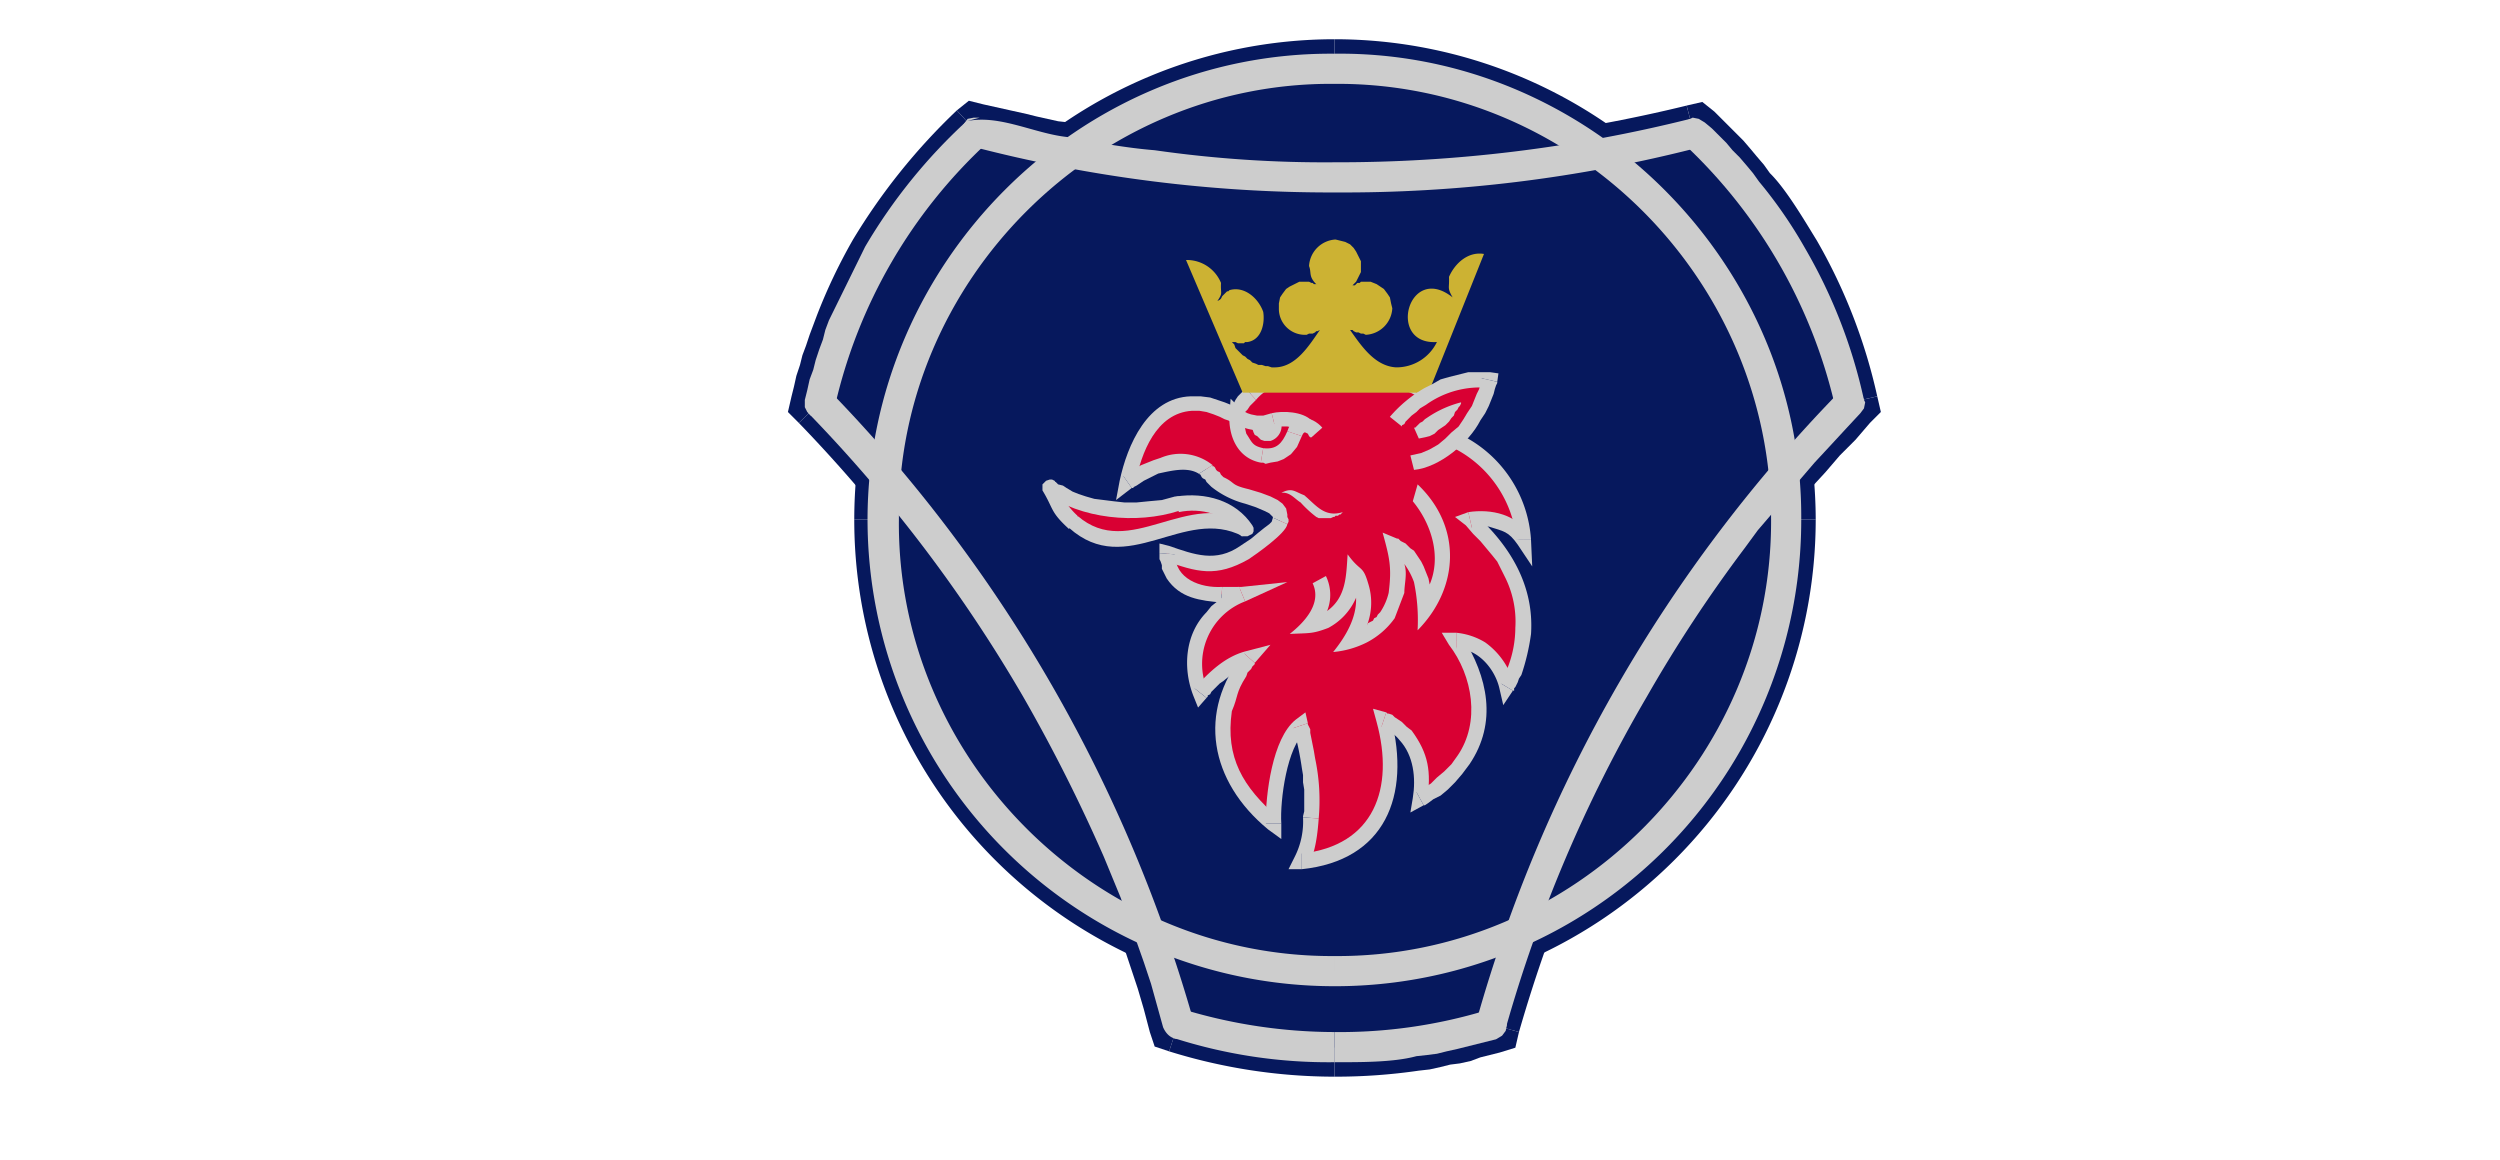 <svg xmlns="http://www.w3.org/2000/svg" viewBox="0 0 286.744 133" xmlns:v="https://vecta.io/nano"><style><![CDATA[.H{fill-rule:evenodd}.I{fill:#cdcdcd}.J{fill:#d90033}]]></style><g fill="#06185d"><path d="M111.957 15.154C103.249 23.361 96.46 34.5 94.108 46.286a169.692 169.692 0 0 1 41.094 71.119 61.107 61.107 0 0 0 35.836.138 167.168 167.168 0 0 1 41.094-71.257 59.962 59.962 0 0 0-17.849-30.994 166.982 166.982 0 0 1-82.327-.138" class="H"/><path d="M96.46 43.934l.83 3.044a56.864 56.864 0 0 1 17.019-29.333l-4.566-4.981a70.829 70.829 0 0 0-11.899 14.805 63.781 63.781 0 0 0-4.151 8.717l-.83 2.214-.415 1.245-.415 1.107-.277 1.107-.415 1.245-.277 1.245-.277 1.107.83 3.044-.83-3.044-.415 1.799 1.245 1.245"/><path d="M136.171 114.223l2.214 2.214A171.747 171.747 0 0 0 96.46 43.934L91.618 48.5a166.37 166.37 0 0 1 24.352 32.239 154.452 154.452 0 0 1 9.132 18.126l.969 2.352.969 2.491.969 2.352.83 2.352 1.66 4.981.692 2.352.692 2.629 2.214 2.214-2.214-2.214.554 1.661 1.661.554"/><path d="M153.051 116.852a57.76 57.76 0 0 1-16.88-2.629l-2.076 6.365a63.963 63.963 0 0 0 18.956 2.905"/><path d="M167.856 116.575l2.214-2.352c-5.067 1.965-11.614 2.426-17.019 2.629v6.641a66.154 66.154 0 0 0 9.685-.692l1.245-.139 1.245-.277 1.107-.277 1.107-.138 1.245-.277 1.107-.415 2.214-.554 2.214-2.352-2.214 2.352 1.799-.554.415-1.799"/><path d="M208.812 46.978l.83-3.044a171.261 171.261 0 0 0-41.786 72.641l6.365 1.799a170.68 170.68 0 0 1 15.912-37.635 191.355 191.355 0 0 1 11.207-16.88l1.522-1.937 1.66-2.076 1.522-1.937 1.661-1.937 1.66-1.799 1.661-1.937 1.799-1.799 1.661-1.937.83-3.044-.83 3.044 1.245-1.245-.415-1.799"/><path d="M195.114 18.475l-3.044-.692c8.117 7.132 14.604 18.63 16.742 29.195l6.503-1.522a62.928 62.928 0 0 0-6.918-17.849c-1.4-2.274-3.547-5.941-5.396-7.749l-.692-.969-.83-.969-.692-.83-.83-.969-3.321-3.321-3.182-.692 3.182.692-1.384-1.107-1.799.415"/><path d="M153.051 23.732a167.117 167.117 0 0 0 42.062-5.258l-1.66-6.365a173.98 173.98 0 0 1-40.402 4.981"/><path d="M114.309 17.644l-3.044.83a175.571 175.571 0 0 0 41.786 5.258v-6.642a186.135 186.135 0 0 1-20.478-1.384c-3.323-.533-6.701-.869-9.962-1.66l-1.245-.138-2.491-.554-1.107-.277-4.981-1.107-3.044.692 3.044-.692-1.66-.415-1.384 1.107"/><path d="M101.303 59.569a51.781 51.781 0 0 1 51.748-51.748c28.468.005 51.99 23.236 51.748 51.748.404 28.448-23.406 51.912-51.748 51.887a51.906 51.906 0 0 1-51.748-51.887" class="H"/><path d="M153.051 4.5a55.112 55.112 0 0 0-55.069 55.069h6.641a48.555 48.555 0 0 1 48.427-48.427"/><path d="M208.258 59.569A55.211 55.211 0 0 0 153.051 4.5v6.642c26.644-.028 48.58 21.749 48.427 48.427"/><path d="M153.051 114.776a55.208 55.208 0 0 0 55.207-55.207h-6.78a48.213 48.213 0 0 1-48.427 48.428M97.982 59.569a55.138 55.138 0 0 0 55.069 55.207v-6.78c-26.677.233-48.478-21.834-48.428-48.428"/></g><path d="M94.662 46.424h0zm17.019-30.163l.554.276h.138v-1.661h-.139l.692.277h-.139"/><g class="I"><path d="M95.354 45.041l.415 1.522a58.944 58.944 0 0 1 17.434-30.163l-2.352-2.491a62.683 62.683 0 0 0-11.623 14.389l-4.151 8.44-.415 1.107-.277 1.107-.415 1.107-.415 1.245-.277 1.107-.415 1.107-.276 1.245-.277 1.107.415 1.522-.415-1.522v.83l.277.554.415.415.692.277h.692l.554-.139.415-.554.415-.691"/><path d="M135.617 115.744l1.245 1.245a170.432 170.432 0 0 0-41.509-71.949l-2.629 2.352a167.511 167.511 0 0 1 24.629 32.516 189.477 189.477 0 0 1 9.27 18.402l1.937 4.704.83 2.491.969 2.491.83 2.352.83 2.491 1.384 4.981 1.245 1.245-1.245-1.245c1.063 2.438 3.784 1.195 3.459-.83"/><path d="M153.051 118.374a60.162 60.162 0 0 1-17.434-2.629l-.969 3.321a58.02 58.02 0 0 0 18.402 2.767"/><path d="M169.378 116.99l1.107-1.107a57.924 57.924 0 0 1-17.434 2.491v3.459c2.781-.002 6.754.037 9.409-.692l1.245-.138 1.107-.139 1.107-.276 1.245-.277 4.428-1.107 1.107-1.245-1.107 1.245.692-.415.415-.554.138-.692-.138-.554-.277-.554-.415-.415-.692-.277-.83.139"/><path d="M210.472 46.563l.415-1.522a168.686 168.686 0 0 0-41.509 71.949l3.321.969a163.052 163.052 0 0 1 16.189-38.05 161.914 161.914 0 0 1 11.207-17.019l1.522-2.075 1.661-1.937 1.522-1.937 3.321-3.874 1.799-1.937 1.661-1.799 1.798-1.937.415-1.522-.415 1.522.415-.554.139-.692-.277-.554-.415-.554-.415-.415-.692-.138-.692.138-.554.415"/><path d="M194.699 16.953l-1.522-.415a59.511 59.511 0 0 1 17.296 30.025l3.321-.692a59.785 59.785 0 0 0-6.78-17.434 51.692 51.692 0 0 0-5.258-7.61l-.692-.969-.692-.83-.83-.969-.83-.83-.692-.83-1.661-1.661-.83-.692-1.661-.415 1.661.415-.692-.415-.692-.139-.554.277-.554.415-.415.554-.139.553.139.692.554.554"/><path d="M153.051 22.072a162.949 162.949 0 0 0 41.647-5.119l-.83-3.321a165.93 165.93 0 0 1-40.817 4.981m-39.849-2.213l-1.66.415a162.379 162.379 0 0 0 41.509 5.258v-3.459a136.643 136.643 0 0 1-20.616-1.384c-3.362-.27-6.78-.918-10.101-1.522-3.763-.42-7.781-2.617-11.484-1.799l1.522-.415h-.692l-.692.139-.415.554-.277.554v.691l.139.554.415.554.692.277"/><path d="M153.051 6.16c-29.398-.24-53.492 24.052-53.547 53.408h3.598c-.245-27.368 22.595-50.187 49.949-49.949m53.547 49.949c.187-29.278-24.244-53.773-53.547-53.408v3.459c27.495-.215 50.131 22.489 50.088 49.95m-50.088 53.547a53.45 53.45 0 0 0 53.547-53.547h-3.459c.134 27.5-22.62 50.293-50.088 50.088M99.504 59.569a53.557 53.557 0 0 0 53.547 53.547v-3.459c-27.412.173-50.228-22.63-49.95-50.088"/></g><path d="M135.064 57.77a7.778 7.778 0 0 1 4.428.415 6.29 6.29 0 0 1 3.321 2.491c-7.207-4.192-16.816 7.746-22.415-4.843 3.812 2.864 10.269 3.307 14.667 1.937" class="H J"/><g class="I"><path d="M142.536 61.506l1.107-1.245c-1.926-2.903-5.408-3.812-8.717-3.321l.277 1.799c2.5-.531 5.534.191 6.918 2.491l1.107-1.245-1.107 1.245.277.277h.692l.276-.139.277-.138.139-.277v-.415l-.139-.277"/><path d="M122.611 60.676v-.138c6.646 5.959 13.218-2.56 19.924.969l.692-1.522c-7.034-4.038-13.654 4.396-19.648-.83l.139.139-.415-.277h-.277l-.276.138-.277.139-.139.276-.138.415.138.277.277.277"/><path d="M120.951 55.141l-1.384 1.107c1.319 2.172.851 2.421 3.044 4.428l.969-1.522a8.788 8.788 0 0 1-2.352-3.597l-1.384.969 1.384-.969-.277-.415-.277-.139h-.277l-.415.139-.139.138-.276.277v.692"/><path d="M134.926 56.94h-.139l-1.522.415-1.522.139-1.384.138h-1.384l-1.245-.138-2.214-.277-.969-.277-.83-.277-.692-.277-.692-.415-.415-.277-.554-.138-.277-.277h-.138v-.138l-1.107 1.384c4.079 3.021 10.56 3.621 15.358 2.075h0l.415-.138.139-.277.138-.277v-.277l-.138-.277-.277-.276-.277-.139h-.415"/></g><path d="M143.504 45.179a6.587 6.587 0 0 0-1.799 2.491h-.138l-.277-.138-.415-.277-1.384-.554-.969-.277-.83-.138h-1.107c-4.331.067-6.614 5.408-7.195 8.994 2.518-1.637 6.189-3.395 8.994-1.384v.138h.138l.139.138.138.277.277.139.138.277c.842.874 1.322.856 2.214 1.522 1.047.572 2.76.736 3.874 1.384 1.155.78 1.621.622 1.522 2.075-4.319 4.654-7.326 6.01-13.006 3.598v.277l.139.276v.277l.138.277a3.541 3.541 0 0 0 1.799 2.629 7.784 7.784 0 0 0 4.428.969l.277.139h.554l.415-.139h.83l-.276.139-.277.138-.554.277-.554.415-.554.415-1.245 1.245a8.273 8.273 0 0 0-1.245 8.717 11.574 11.574 0 0 1 5.673-4.012h-.139v.138l-.138.138-.139.139-.138.277-.277.277-.139.276-.276.415a15.318 15.318 0 0 0-1.661 4.289c-.915 5.387 1.527 9.563 5.535 13.007.094-3.27.643-8.929 3.182-11.208v.138l.138.139v.415l.139.415.138.554.139.692.138.692a25.409 25.409 0 0 1 .554 6.78v.83l-.139.276v1.107l-.138.415a7.505 7.505 0 0 1-.83 3.044c8.964-.683 11.544-8.122 9.409-16.189v.138c.673-.087 2.108 1.188 2.491 1.661 1.794 1.985 2.039 4.79 1.66 7.333l.138-.139.415-.138.554-.415.692-.415 2.352-2.352.83-1.107c2.993-4.299 1.923-9.563-.83-13.698 3.116.5 4.916 2.265 5.811 5.396v-.138l.139-.139.138-.138.415-.83.139-.415c.316-1.158 1.07-3.321.969-4.428.599-4.972-2.218-9.872-5.95-13.007l.139-.138h2.075a5.634 5.634 0 0 1 3.874 2.352 13.62 13.62 0 0 0-7.333-11.069c-2.59-1.261-2.814-5.23-4.704-6.365-4.112-2.036-16.119-3.309-19.232.692" class="H J"/><g class="I"><path d="M141.29 48.5l1.245-.554.138-.277.139-.415.277-.277.276-.415.692-.692-1.107-1.245h-.138l-.139.139-.692.692-.277.415-.277.554-.277.415-.276.692 1.384-.554-.969 1.522.969.692.277-1.245"/><path d="M128.838 54.588l1.384.83c.669-3.45 2.38-8.048 6.503-8.302h.83l.83.139.83.277.692.276.554.277.415.139.276.138.139.139.969-1.522h-.138l-.415-.277-.554-.277-.692-.277-1.66-.554-1.107-.138h-1.107c-4.946.164-7.28 5.544-8.164 9.685l1.384.83-1.384-.83-.415 2.213 1.799-1.384"/><path d="M139.076 53.343a5.85 5.85 0 0 0-5.95-.83l-.83.277-1.384.554-1.107.554-.415.276-.276.277h-.139l-.138.139.969 1.384h.138l.139-.138.277-.139.83-.554 1.661-.83c1.531-.318 3.671-.913 4.981.277l-.277-.277"/><path d="M143.227 56.11c-2.138-.5-1.476-.728-2.906-1.384l-.277-.277-.138-.277-.277-.138-.139-.138-.138-.277-.139-.139h-.138v-.138l-1.522.969.139.138.138.277.138.139.277.138.139.277.277.277.277.277a10.463 10.463 0 0 0 3.874 1.937m4.843 2.352l.138-.554-.138-.276v-.277l-.138-.692-.415-.554-.554-.415-.83-.415-1.107-.415-1.384-.415-.415 1.66 1.245.415.969.415.554.277.415.415v.692l.138-.554 1.522.692.138-.277v-.277"/><path d="M143.227 64.135c.78-.519 4.292-2.966 4.428-4.012l-1.522-.692h-.138l-.139.415-.277.277-.554.415-.691.554-.83.691-1.245.83m-7.472.969l-1.245.692c3.74 1.361 5.94 1.99 9.685-.138l-.969-1.522c-2.793 1.935-5.26 1.003-8.164 0l-1.107.83 1.107-.83-1.107-.277v1.107"/><path d="M140.183 67.317c-2.481.147-5.412-.913-5.396-3.736l-1.799-.138v.692l.138.277.139.415v.415l.554 1.107c1.533 2.288 3.823 2.534 6.364 2.767h-.138z"/><path d="M142.812 68.978l-.415-1.661h-2.214l-.138 1.799h2.076l.415-.139-.415-1.661.692 1.661 4.843-2.214-5.258.554"/><path d="M137.001 78.94l1.522.277a7.664 7.664 0 0 1 4.289-10.239l-.692-1.661h-.139l-.138.139-.415.277-.554.277-.554.415-1.383 1.107-.554.692c-2.461 2.502-2.742 6.376-1.522 9.547l1.522.277-1.522-.277.554 1.384.969-1.107"/><path d="M143.919 76.034l-.83-1.384c-2.537.583-4.444 2.477-6.088 4.289l1.384 1.107.138-.138v-.139l.277-.138.139-.277.969-.969.415-.277a9.04 9.04 0 0 1 3.182-1.799l-.83-1.384 1.245 1.107 1.799-2.076-2.629.692"/><path d="M145.164 94.436l1.384-.692c-3.976-3.494-6.017-6.828-5.258-12.176.761-1.741.406-2.052 1.661-4.012l.138-.415.415-.415.138-.276.139-.139.138-.138v-.139l-1.245-1.107c-5.405 6.738-3.906 14.699 2.767 20.201l1.522-.692-1.522.692 1.522 1.107v-1.799"/><path d="M150.007 82.952l-1.384-.415c-2.701 2.152-3.45 8.574-3.459 11.899h1.798c-.164-2.643.664-8.837 2.768-10.516l-1.384-.415 1.661-.554-.277-1.245-1.107.83"/><path d="M151.252 93.883a23.259 23.259 0 0 0-.415-6.918l-.138-.83-.139-.692-.138-.692-.139-.692v-.415l-.277-.554v-.138l-1.66.554a34.788 34.788 0 0 1 .969 4.566l.139.83v.83l.138.83v2.491l-.138.554v.138"/><path d="M149.316 97.896l.691 1.245c.881-1.038 1.149-3.892 1.245-5.258l-1.799-.139a8.953 8.953 0 0 1-.969 4.566l.83 1.384-.83-1.384-.692 1.384h1.522"/><path d="M159.001 81.707l-1.107 1.107c2.089 7.638-.309 14.175-8.578 15.082v1.799c9.538-1.001 12.515-8.385 10.239-17.296l-1.107.969.554-1.66-1.522-.415.415 1.522"/><path d="M162.46 90.839l1.246.969c.442-3.33.175-5.323-1.799-8.025l-.554-.415-.554-.554-.83-.554-.277-.276-.415-.138h-.139l-.138-.139-.554 1.661c.796.609 1.34.583 2.076 1.522 1.628 1.762 1.893 4.361 1.522 6.641l1.245.83-1.245-.83-.277 1.661 1.522-.83"/><path d="M167.026 72.575l-.83 1.384c2.73 3.556 3.623 8.901.969 12.729l-.692.969-.83.83-.83.692-.692.692-.692.415-.554.277-.277.277h-.138l.83 1.522h.139l.415-.277.554-.415.83-.415.83-.692.83-.83.83-.969.83-1.107c3.235-4.794 2.101-10.017-.83-14.666l-.692 1.384v-1.799h-1.661l.83 1.384"/><path d="M172.145 78.386l1.522.138a8.637 8.637 0 0 0-3.321-4.843 7.816 7.816 0 0 0-3.321-1.107v1.799c2.495.016 4.492 2.378 4.981 4.704l1.522.138-1.522-.138.415 1.799 1.107-1.661"/><path d="M168.409 58.739l-.277 1.522.83.969.83.83 1.384 1.661.554.692.83 1.66a11.409 11.409 0 0 1 1.245 5.95 12.669 12.669 0 0 1-.83 4.428l-.139.276-.138.415-.415.83v.139l-.139.138v.139l1.384.83h.139v-.277l.138-.138.277-.554.139-.415.277-.415a25.244 25.244 0 0 0 1.107-4.704c.364-5.539-2.368-10.073-6.365-13.698l-.415 1.522-.415-1.799-1.522.554 1.245.969"/><path d="M173.944 61.921l1.522-.415c-1.414-2.518-4.402-3.166-7.057-2.768l.415 1.799h.138l.139-.139h1.66c1.69.551 2.214.496 3.321 2.076l1.522-.554-1.522.554 1.661 2.49-.139-3.044"/><path d="M167.026 51.544a13.27 13.27 0 0 1 6.918 10.377h1.66a14.417 14.417 0 0 0-7.748-11.899m-5.535-4.704c1.797 1.499 1.999 5.134 4.704 6.227l.83-1.522c-.858-.182-1.921-1.972-2.214-2.767l-.276-.554-.139-.415-.554-.83-.276-.554-.277-.415-.415-.415-.554-.277"/><path d="M144.058 45.871c1.972-2.359 5.474-2.382 8.302-2.352 2.836-.056 7.458.399 9.962 1.799l.83-1.522-.277-.277-.83-.277-.554-.138-.554-.277-1.107-.277-.692-.139a45.541 45.541 0 0 0-5.95-.692c-2.758-.041-8.924.205-10.377 3.044l.138-.139 1.107 1.245.138-.138"/></g><g class="H"><path d="M154.85 37.846c1.284 1.812 2.818 4.135 5.258 4.289a5.155 5.155 0 0 0 4.704-2.906c-5.804.383-3.286-9.171 1.799-5.119-.655-1.16-.35-.994-.415-2.352.683-1.566 2.202-2.938 4.013-2.629l-6.365 15.912h-21.308l-6.503-15.22a4.236 4.236 0 0 1 4.013 2.629c-.071 1.305.256 1.077-.415 2.076l.277-.139.138-.138.138-.277.139-.139.138-.138.277-.277h.139l.138-.138c1.723-.508 3.334.945 3.874 2.491.208 1.356-.2 3.214-1.799 3.459h-.277l-.139.139h-.692l-.277-.139h-.415l.277.277.138.415.83.83.277.139.277.277.276.138.277.277.415.138.277.139h.415l.415.138h.277l.415.139h.415c2.407-.056 3.909-2.562 5.119-4.289l-.277.138h-.139l-.138.139-.277.138h-.415l-.277.139h-.277a2.982 2.982 0 0 1-2.906-3.044v-.554l.138-.692.277-.415.415-.554.415-.277 1.107-.554h1.107l.277.139h.138l.139.139h.276l.139.138c-1.091-1.003-.648-1.425-.969-2.214a3.233 3.233 0 0 1 3.044-3.044l1.107.277.554.277.415.415.277.415.554 1.107v1.245l-.415.83-.138.277-.415.415h.277l.277-.277h.277l.139-.138h1.107l.692.277.83.554.415.553.277.415.138.692.139.554a3.21 3.21 0 0 1-3.044 3.044l-.277-.139h-.276l-.277-.138h-.277l-.277-.139-.139-.138z" fill="#ccb233"/><path d="M160.108 48.361c2.663-2.982 6.609-5.334 10.792-4.704h-.139a12.154 12.154 0 0 1-1.661 4.151c-1.462 2.433-4.204 4.799-7.056 5.258z" class="J"/></g><g class="I"><path d="M171.73 43.795l-.83-1.107h-2.491l-2.214.554-.969.277-.969.554-.83.415a15.231 15.231 0 0 0-4.013 3.321l1.384 1.107v-.139l.277-.138.139-.277.692-.692.554-.415.415-.415.692-.415a10.618 10.618 0 0 1 7.195-1.937l-.83-1.107 1.799.415.138-.969-.969-.139"/><path d="M162.183 53.896c2.917-.279 6.307-3.097 7.61-5.673l.554-.83.415-.83.554-1.384.138-.554.138-.415.139-.277v-.138l-1.799-.415v.415l-.138.277-.139.554-.277.554-.554 1.384-.554.83-.415.692-.554.83-.83.692-.692.692-.83.692-.969.554-.969.415-1.245.276"/><path d="M162.183 49.053h.138l.554-.554.277-.138.277-.277.415-.277a12.24 12.24 0 0 1 3.736-1.66v.139l-.139.277-.138.138-.139.277-.276.277-.139.415-.277.277-.277.415-.415.415-.83.554-.415.415-.554.276-.554.139-.692.138zm-12.591 7.749c-1.125-.424-1.407-.906-2.629-.277.996-.118 1.536.696 2.214 1.107a12.957 12.957 0 0 0 1.799 1.66l.277.138h1.384l.277-.138h.138l.138-.139h.277l.139-.138h.138l.139-.139.138-.138c-2.099.643-3.014-.736-4.428-1.937m-2.629-8.302a1.807 1.807 0 0 1-1.245 2.075h-.692l-.415-.138-.415-.415-.277-.138-.138-.277-.139-.415v-.554l.277.138h1.661l.276-.138h.277l.139-.138z" class="H"/><path d="M146.271 49.053h-.139l.83-.138h.692l.692.138.415.139.139.138h.277l.138.139v-.139l1.107-1.107c-.975-1.014-3.282-1.132-4.566-.83"/><path d="M142.674 47.67l-1.522.554a5.444 5.444 0 0 0 5.119.83l-.415-1.66-.969.277h-.692l-.692-.138-.415-.139-.277-.138-.277-.139h0l-1.522.415 1.522-.415-1.384-1.384-.138 1.799"/><path d="M144.888 51.405c-1.268-.272-1.271-.676-1.937-1.661a7.992 7.992 0 0 1-.277-2.075l-1.66-.138c-.145 2.477.925 5.027 3.597 5.534z"/><path d="M147.655 49.468c-.604 1.381-1.234 2.128-2.767 1.937l-.277 1.66h.277l.277.138.554-.138.83-.138.692-.277.83-.554.692-.83.554-1.245"/><path d="M151.667 49.053c-1.192-1.367-3.344-1.736-4.012.415l1.661.554.138-.277.138-.139h.139l.276.139.139.276.138.139h.139"/><path d="M162.598 55.556l-.554 1.937c2.142 2.599 3.3 6.325 1.937 9.547l-.138-.692-.277-.692-.277-.692-.277-.554-.277-.415-.554-.83-.415-.277-.554-.554-.276-.138-.277-.139-.138-.138-.139-.139h-.138l-1.661-.692c.802 2.917 1.068 3.969.692 6.918a6.863 6.863 0 0 1-.969 2.214l-.277.277-.139.277-.277.138-.138.277-.277.138-.277.139-.138.277a7.232 7.232 0 0 0 .138-4.843c-.627-2.154-.856-1.245-2.352-3.321-.168 2.523-.166 4.928-2.352 6.503a4.959 4.959 0 0 0-.138-4.013l-1.522.83c1.091 2.308-.946 4.485-2.629 5.811 2.281-.111 2.592.011 4.428-.692a7.082 7.082 0 0 0 3.182-3.459c.083 2.327-1.215 4.476-2.629 6.227a10.665 10.665 0 0 0 3.874-1.107 9.072 9.072 0 0 0 3.182-2.767l1.107-2.906c.007-1.091.369-2.241 0-3.321a8.243 8.243 0 0 1 1.107 2.075 21.505 21.505 0 0 1 .415 5.535c4.732-4.788 5.179-11.83 0-16.742" class="H"/></g></svg>